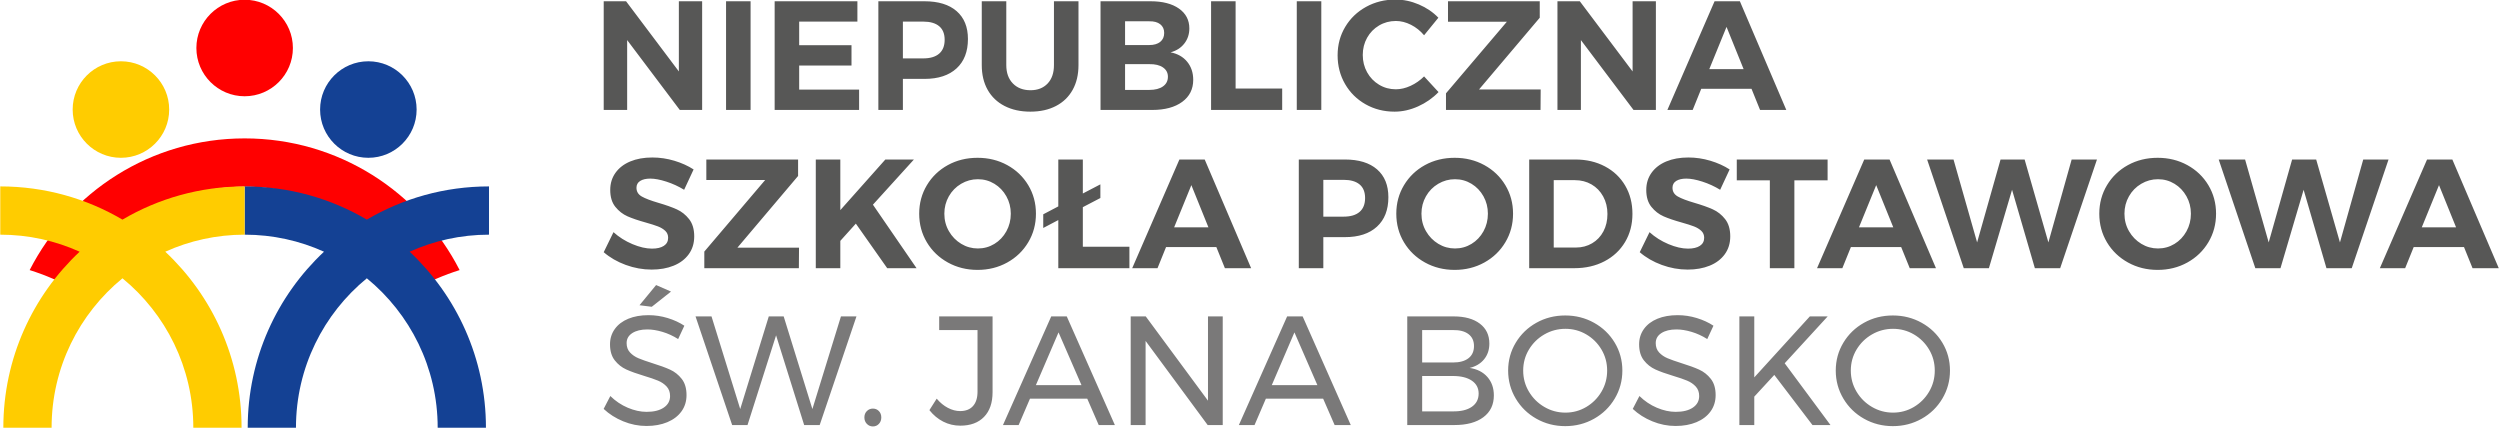<?xml version="1.0" encoding="UTF-8" standalone="no"?>
<!DOCTYPE svg PUBLIC "-//W3C//DTD SVG 1.1//EN" "http://www.w3.org/Graphics/SVG/1.1/DTD/svg11.dtd">
<svg width="100%" height="100%" viewBox="0 0 946 162" version="1.1" xmlns="http://www.w3.org/2000/svg" xmlns:xlink="http://www.w3.org/1999/xlink" xml:space="preserve" xmlns:serif="http://www.serif.com/" style="fill-rule:evenodd;clip-rule:evenodd;stroke-linejoin:round;stroke-miterlimit:2;">
    <g transform="matrix(1,0,0,1,-117.11,-509.628)">
        <g transform="matrix(0.903,0,0,0.903,24.526,40.638)">
            <g transform="matrix(0.428,0,0,0.428,-47.745,431.799)">
                <g transform="matrix(2.589,0,0,2.589,45.588,-1115.08)">
                    <path d="M210.523,562.064C245.964,562.064 276.713,582.312 291.824,611.863C285.939,613.712 280.31,616.14 275.004,619.082C262.726,596.025 238.444,580.315 210.523,580.315C182.601,580.315 158.319,596.025 146.041,619.082C140.735,616.14 135.107,613.712 129.221,611.863C144.332,582.312 175.081,562.064 210.523,562.064ZM210.523,509.628C220.595,509.628 228.773,517.806 228.773,527.879C228.773,537.952 220.595,546.13 210.523,546.13C200.45,546.13 192.272,537.952 192.272,527.879C192.272,517.806 200.45,509.628 210.523,509.628Z" style="fill:rgb(255,0,0);"/>
                </g>
                <g transform="matrix(2.589,0,0,2.589,45.588,-1115.08)">
                    <path d="M256.729,592.783C270.283,584.801 286.078,580.221 302.935,580.221L302.935,598.471C292.242,598.471 282.082,600.776 272.924,604.915C290.677,621.567 301.776,645.234 301.776,671.474L283.525,671.474C283.525,648.71 273.083,628.365 256.729,614.97C240.375,628.365 229.932,648.71 229.932,671.474L211.682,671.474C211.682,645.234 222.781,621.567 240.534,604.915C231.375,600.776 221.216,598.471 210.523,598.471L210.523,580.221C227.379,580.221 243.175,584.801 256.729,592.783ZM257.308,532.901C267.381,532.901 275.559,541.079 275.559,551.152C275.559,561.224 267.381,569.402 257.308,569.402C247.235,569.402 239.058,561.224 239.058,551.152C239.058,541.079 247.235,532.901 257.308,532.901Z" style="fill:rgb(20,65,148);"/>
                </g>
                <g transform="matrix(2.589,0,0,2.589,45.588,-1115.08)">
                    <path d="M164.316,592.783C177.87,584.801 193.666,580.221 210.523,580.221L210.523,598.471C199.829,598.471 189.67,600.776 180.511,604.915C198.265,621.567 209.364,645.234 209.364,671.474L191.113,671.474C191.113,648.71 180.671,628.365 164.316,614.97C147.962,628.365 137.52,648.71 137.52,671.474L119.269,671.474C119.269,645.234 130.368,621.567 148.122,604.915C138.963,600.776 128.804,598.471 118.11,598.471L118.11,580.221C134.967,580.221 150.763,584.801 164.316,592.783ZM163.737,532.901C173.81,532.901 181.988,541.079 181.988,551.152C181.988,561.224 173.81,569.402 163.737,569.402C153.664,569.402 145.486,561.224 145.486,551.152C145.486,541.079 153.664,532.901 163.737,532.901Z" style="fill:rgb(255,204,0);"/>
                </g>
            </g>
            <g transform="matrix(0.832,0,0,0.832,59.778,86.537)">
                <path d="M543.749,599.708C549.223,599.708 554.201,600.933 558.685,603.383C563.168,605.833 566.7,609.209 569.28,613.509C571.861,617.81 573.151,622.593 573.151,627.859C573.151,633.124 571.861,637.92 569.28,642.247C566.7,646.574 563.168,649.975 558.685,652.452C554.201,654.928 549.223,656.166 543.749,656.166C538.275,656.166 533.297,654.928 528.813,652.452C524.33,649.975 520.798,646.587 518.218,642.286C515.637,637.985 514.347,633.176 514.347,627.859C514.347,622.593 515.637,617.81 518.218,613.509C520.798,609.209 524.317,605.833 528.774,603.383C533.231,600.933 538.223,599.708 543.749,599.708ZM1138.12,599.708C1143.6,599.708 1148.58,600.933 1153.06,603.383C1157.54,605.833 1161.08,609.209 1163.66,613.509C1166.24,617.81 1167.53,622.593 1167.53,627.859C1167.53,633.124 1166.24,637.92 1163.66,642.247C1161.08,646.574 1157.54,649.975 1153.06,652.452C1148.58,654.928 1143.6,656.166 1138.12,656.166C1132.65,656.166 1127.67,654.928 1123.19,652.452C1118.71,649.975 1115.17,646.587 1112.59,642.286C1110.01,637.985 1108.72,633.176 1108.72,627.859C1108.72,622.593 1110.01,617.81 1112.59,613.509C1115.17,609.209 1118.69,605.833 1123.15,603.383C1127.61,600.933 1132.6,599.708 1138.12,599.708ZM784.049,599.708C789.523,599.708 794.501,600.933 798.984,603.383C803.468,605.833 807,609.209 809.58,613.509C812.161,617.81 813.451,622.593 813.451,627.859C813.451,633.124 812.161,637.92 809.58,642.247C807,646.574 803.468,649.975 798.984,652.452C794.501,654.928 789.523,656.166 784.049,656.166C778.575,656.166 773.596,654.928 769.113,652.452C764.63,649.975 761.098,646.587 758.517,642.286C755.937,637.985 754.647,633.176 754.647,627.859C754.647,622.593 755.937,617.81 758.517,613.509C761.098,609.209 764.617,605.833 769.074,603.383C773.531,600.933 778.523,599.708 784.049,599.708ZM917.766,615.816C914.951,614.096 911.966,612.727 908.812,611.711C905.658,610.694 902.961,610.186 900.719,610.186C898.582,610.186 896.887,610.577 895.636,611.359C894.385,612.141 893.759,613.288 893.759,614.8C893.759,616.728 894.659,618.201 896.457,619.218C898.256,620.234 901.032,621.29 904.785,622.385C908.539,623.48 911.627,624.574 914.052,625.669C916.476,626.764 918.548,628.406 920.268,630.595C921.989,632.785 922.849,635.678 922.849,639.275C922.849,642.768 921.923,645.779 920.073,648.307C918.222,650.835 915.681,652.751 912.448,654.055C909.216,655.358 905.541,656.01 901.423,656.01C896.992,656.01 892.639,655.228 888.364,653.664C884.089,652.1 880.388,649.962 877.26,647.251L882.186,637.164C884.949,639.666 888.129,641.673 891.726,643.185C895.323,644.697 898.608,645.453 901.579,645.453C904.134,645.453 906.128,644.984 907.561,644.045C908.995,643.107 909.712,641.752 909.712,639.979C909.712,638.572 909.229,637.412 908.265,636.499C907.301,635.587 906.075,634.844 904.59,634.271C903.104,633.697 901.058,633.046 898.451,632.316C894.698,631.273 891.635,630.231 889.263,629.188C886.891,628.145 884.845,626.555 883.125,624.418C881.404,622.28 880.544,619.439 880.544,615.894C880.544,612.61 881.43,609.73 883.203,607.254C884.975,604.777 887.451,602.875 890.631,601.545C893.812,600.216 897.513,599.551 901.735,599.551C905.489,599.551 909.19,600.099 912.839,601.193C916.489,602.288 919.721,603.748 922.536,605.572L917.766,615.816ZM395.956,615.816C393.141,614.096 390.157,612.727 387.003,611.711C383.849,610.694 381.151,610.186 378.909,610.186C376.772,610.186 375.078,610.577 373.827,611.359C372.575,612.141 371.95,613.288 371.95,614.8C371.95,616.728 372.849,618.201 374.648,619.218C376.446,620.234 379.222,621.29 382.976,622.385C386.729,623.48 389.818,624.574 392.242,625.669C394.666,626.764 396.738,628.406 398.459,630.595C400.179,632.785 401.039,635.678 401.039,639.275C401.039,642.768 400.114,645.779 398.263,648.307C396.412,650.835 393.871,652.751 390.639,654.055C387.407,655.358 383.731,656.01 379.613,656.01C375.182,656.01 370.829,655.228 366.554,653.664C362.279,652.1 358.578,649.962 355.45,647.251L360.377,637.164C363.14,639.666 366.32,641.673 369.917,643.185C373.514,644.697 376.798,645.453 379.769,645.453C382.324,645.453 384.318,644.984 385.752,644.045C387.185,643.107 387.902,641.752 387.902,639.979C387.902,638.572 387.42,637.412 386.455,636.499C385.491,635.587 384.266,634.844 382.78,634.271C381.294,633.697 379.248,633.046 376.642,632.316C372.888,631.273 369.825,630.231 367.453,629.188C365.081,628.145 363.035,626.555 361.315,624.418C359.595,622.28 358.734,619.439 358.734,615.894C358.734,612.61 359.621,609.73 361.393,607.254C363.166,604.777 365.642,602.875 368.822,601.545C372.002,600.216 375.703,599.551 379.926,599.551C383.679,599.551 387.381,600.099 391.03,601.193C394.679,602.288 397.911,603.748 400.726,605.572L395.956,615.816ZM1241.66,600.568L1254.4,600.568L1235.87,655.306L1223.13,655.306L1211.63,615.816L1199.98,655.306L1187.31,655.306L1168.86,600.568L1182.15,600.568L1194.04,642.325L1205.84,600.568L1217.96,600.568L1229.93,642.325L1241.66,600.568ZM1013.25,655.306L1008.94,644.671L983.608,644.671L979.307,655.306L966.561,655.306L990.333,600.568L1003.08,600.568L1026.46,655.306L1013.25,655.306ZM513.017,655.306L498.238,655.306L482.442,632.863L474.623,641.543L474.623,655.306L462.267,655.306L462.267,600.568L474.623,600.568L474.623,626.06L497.3,600.568L511.688,600.568L491.044,623.323L513.017,655.306ZM407.138,600.568L453.353,600.568L453.353,608.857L422.778,644.984L453.822,644.984L453.744,655.306L406.122,655.306L406.122,646.939L436.775,610.89L407.138,610.89L407.138,600.568ZM668.317,655.306L664.016,644.671L638.68,644.671L634.379,655.306L621.633,655.306L645.405,600.568L658.151,600.568L681.532,655.306L668.317,655.306ZM596.767,644.515L620.226,644.515L620.226,655.306L584.411,655.306L584.411,631.065L576.826,635.053L576.826,628.171L584.411,624.183L584.411,600.568L596.767,600.568L596.767,617.693L605.603,613.079L605.603,619.961L596.767,624.574L596.767,644.515ZM926.133,600.568L971.878,600.568L971.878,611.046L955.144,611.046L955.144,655.306L942.789,655.306L942.789,611.046L926.133,611.046L926.133,600.568ZM728.763,600.568C735.749,600.568 741.145,602.223 744.95,605.533C748.756,608.844 750.659,613.522 750.659,619.57C750.659,625.93 748.743,630.869 744.911,634.388C741.079,637.907 735.697,639.666 728.763,639.666L717.894,639.666L717.894,655.306L705.539,655.306L705.539,600.568L728.763,600.568ZM1296.71,655.306L1292.41,644.671L1267.07,644.671L1262.77,655.306L1250.03,655.306L1273.8,600.568L1286.54,600.568L1309.92,655.306L1296.71,655.306ZM1094.8,600.568L1107.55,600.568L1089.02,655.306L1076.27,655.306L1064.78,615.816L1053.12,655.306L1040.46,655.306L1022,600.568L1035.3,600.568L1047.18,642.325L1058.99,600.568L1071.11,600.568L1083.08,642.325L1094.8,600.568ZM844.808,600.568C850.386,600.568 855.365,601.728 859.744,604.048C864.123,606.367 867.524,609.6 869.948,613.744C872.372,617.888 873.585,622.619 873.585,627.937C873.585,633.254 872.346,637.985 869.87,642.13C867.394,646.274 863.94,649.506 859.509,651.826C855.078,654.146 850.021,655.306 844.339,655.306L821.583,655.306L821.583,600.568L844.808,600.568ZM1138.28,610.499C1135.26,610.499 1132.44,611.268 1129.84,612.806C1127.23,614.343 1125.17,616.442 1123.66,619.1C1122.15,621.759 1121.39,624.679 1121.39,627.859C1121.39,631.091 1122.16,634.036 1123.7,636.695C1125.24,639.354 1127.3,641.465 1129.88,643.029C1132.46,644.593 1135.26,645.375 1138.28,645.375C1141.31,645.375 1144.08,644.606 1146.61,643.068C1149.14,641.53 1151.14,639.419 1152.63,636.734C1154.12,634.049 1154.86,631.091 1154.86,627.859C1154.86,624.679 1154.12,621.759 1152.63,619.1C1151.14,616.442 1149.14,614.343 1146.61,612.806C1144.08,611.268 1141.31,610.499 1138.28,610.499ZM543.905,610.499C540.882,610.499 538.067,611.268 535.46,612.806C532.853,614.343 530.794,616.442 529.282,619.1C527.771,621.759 527.015,624.679 527.015,627.859C527.015,631.091 527.784,634.036 529.322,636.695C530.859,639.354 532.919,641.465 535.499,643.029C538.08,644.593 540.882,645.375 543.905,645.375C546.929,645.375 549.705,644.606 552.233,643.068C554.762,641.53 556.769,639.419 558.254,636.734C559.74,634.049 560.483,631.091 560.483,627.859C560.483,624.679 559.74,621.759 558.254,619.1C556.769,616.442 554.762,614.343 552.233,612.806C549.705,611.268 546.929,610.499 543.905,610.499ZM784.205,610.499C781.182,610.499 778.366,611.268 775.76,612.806C773.153,614.343 771.094,616.442 769.582,619.1C768.07,621.759 767.315,624.679 767.315,627.859C767.315,631.091 768.084,634.036 769.621,636.695C771.159,639.354 773.218,641.465 775.799,643.029C778.379,644.593 781.182,645.375 784.205,645.375C787.229,645.375 790.005,644.606 792.533,643.068C795.062,641.53 797.069,639.419 798.554,636.734C800.04,634.049 800.783,631.091 800.783,627.859C800.783,624.679 800.04,621.759 798.554,619.1C797.069,616.442 795.062,614.343 792.533,612.806C790.005,611.268 787.229,610.499 784.205,610.499ZM845.121,644.906C848.144,644.906 850.868,644.189 853.292,642.755C855.716,641.321 857.606,639.327 858.962,636.773C860.317,634.219 860.995,631.299 860.995,628.015C860.995,624.731 860.278,621.785 858.844,619.179C857.411,616.572 855.456,614.552 852.98,613.118C850.503,611.685 847.701,610.968 844.573,610.968L833.939,610.968L833.939,644.906L845.121,644.906ZM642.747,634.74L660.028,634.74L651.426,613.47L642.747,634.74ZM1271.14,634.74L1288.42,634.74L1279.82,613.47L1271.14,634.74ZM987.674,634.74L1004.96,634.74L996.354,613.47L987.674,634.74ZM728.138,629.344C731.631,629.344 734.302,628.549 736.153,626.959C738.004,625.369 738.929,623.036 738.929,619.961C738.929,616.937 738.004,614.656 736.153,613.118C734.302,611.581 731.631,610.812 728.138,610.812L717.894,610.812L717.894,629.344L728.138,629.344ZM768.644,537.992C766.767,535.751 764.565,533.991 762.036,532.714C759.508,531.437 756.966,530.798 754.412,530.798C751.336,530.798 748.521,531.554 745.967,533.066C743.412,534.578 741.405,536.637 739.946,539.243C738.486,541.85 737.756,544.743 737.756,547.923C737.756,551.103 738.486,554.01 739.946,556.642C741.405,559.275 743.412,561.36 745.967,562.898C748.521,564.436 751.336,565.205 754.412,565.205C756.862,565.205 759.352,564.618 761.88,563.445C764.408,562.272 766.663,560.695 768.644,558.714L775.916,566.612C772.997,569.636 769.569,572.034 765.633,573.807C761.697,575.579 757.748,576.465 753.786,576.465C748.417,576.465 743.543,575.227 739.164,572.751C734.785,570.275 731.344,566.873 728.842,562.546C726.339,558.219 725.088,553.397 725.088,548.08C725.088,542.814 726.365,538.044 728.92,533.77C731.474,529.495 734.98,526.132 739.437,523.682C743.895,521.232 748.834,520.007 754.256,520.007C758.218,520.007 762.128,520.828 765.985,522.47C769.843,524.112 773.127,526.341 775.838,529.156L768.644,537.992ZM558.215,553.006C558.215,556.916 559.323,560.005 561.539,562.272C563.754,564.54 566.713,565.674 570.414,565.674C574.011,565.674 576.878,564.553 579.016,562.312C581.153,560.07 582.222,556.968 582.222,553.006L582.222,520.867L594.577,520.867L594.577,553.006C594.577,557.802 593.6,561.96 591.645,565.479C589.69,568.997 586.888,571.708 583.238,573.611C579.589,575.514 575.288,576.465 570.336,576.465C565.383,576.465 561.057,575.514 557.355,573.611C553.654,571.708 550.813,568.997 548.832,565.479C546.851,561.96 545.86,557.802 545.86,553.006L545.86,520.867L558.215,520.867L558.215,553.006ZM937.863,575.605L933.562,564.97L908.226,564.97L903.925,575.605L891.179,575.605L914.951,520.867L927.697,520.867L951.078,575.605L937.863,575.605ZM873.663,520.867L885.392,520.867L885.392,575.605L874.132,575.605L847.623,540.416L847.623,575.605L835.815,575.605L835.815,520.867L847.076,520.867L873.663,556.212L873.663,520.867ZM780.686,520.867L826.901,520.867L826.901,529.156L796.326,565.283L827.37,565.283L827.292,575.605L779.67,575.605L779.67,567.238L810.323,531.189L780.686,531.189L780.686,520.867ZM630.861,520.867C636.908,520.867 641.678,522.092 645.171,524.542C648.663,526.992 650.41,530.329 650.41,534.552C650.41,537.471 649.563,540.012 647.868,542.176C646.174,544.339 643.867,545.812 640.948,546.594C644.493,547.272 647.282,548.849 649.315,551.325C651.348,553.801 652.365,556.838 652.365,560.435C652.365,565.127 650.514,568.828 646.813,571.539C643.111,574.25 638.081,575.605 631.721,575.605L605.681,575.605L605.681,520.867L630.861,520.867ZM517.005,520.867C523.991,520.867 529.387,522.522 533.192,525.833C536.998,529.143 538.901,533.822 538.901,539.869C538.901,546.229 536.985,551.168 533.153,554.687C529.322,558.206 523.939,559.966 517.005,559.966L506.136,559.966L506.136,575.605L493.781,575.605L493.781,520.867L517.005,520.867ZM441.545,520.867L483.224,520.867L483.224,531.111L453.9,531.111L453.9,542.997L480.253,542.997L480.253,553.241L453.9,553.241L453.9,565.361L484.084,565.361L484.084,575.605L441.545,575.605L441.545,520.867ZM661.357,520.867L673.713,520.867L673.713,564.814L697.172,564.814L697.172,575.605L661.357,575.605L661.357,520.867ZM417.07,520.867L429.425,520.867L429.425,575.605L417.07,575.605L417.07,520.867ZM393.298,520.867L405.027,520.867L405.027,575.605L393.767,575.605L367.258,540.416L367.258,575.605L355.45,575.605L355.45,520.867L366.711,520.867L393.298,556.212L393.298,520.867ZM704.522,520.867L716.877,520.867L716.877,575.605L704.522,575.605L704.522,520.867ZM630.235,565.518C633.154,565.518 635.448,564.931 637.116,563.758C638.785,562.585 639.619,560.956 639.619,558.871C639.619,556.89 638.785,555.326 637.116,554.179C635.448,553.032 633.154,552.485 630.235,552.537L618.036,552.537L618.036,565.518L630.235,565.518ZM912.292,555.039L929.574,555.039L920.972,533.77L912.292,555.039ZM516.38,549.644C519.873,549.644 522.544,548.849 524.395,547.259C526.246,545.669 527.171,543.336 527.171,540.26C527.171,537.236 526.246,534.956 524.395,533.418C522.544,531.88 519.873,531.111 516.38,531.111L506.136,531.111L506.136,549.644L516.38,549.644ZM630.235,542.919C632.581,542.919 634.419,542.384 635.748,541.316C637.077,540.247 637.742,538.748 637.742,536.819C637.742,534.943 637.077,533.483 635.748,532.44C634.419,531.398 632.581,530.902 630.235,530.954L618.036,530.954L618.036,542.919L630.235,542.919Z" style="fill:rgb(87,87,86);fill-rule:nonzero;"/>
                <g transform="matrix(0.938,0,0,0.938,278.534,-156.505)">
                    <path d="M226.551,940.861C227.829,940.861 228.898,941.306 229.76,942.195C230.621,943.083 231.051,944.222 231.051,945.611C231.051,947 230.621,948.153 229.76,949.07C228.898,949.986 227.829,950.445 226.551,950.445C225.273,950.445 224.19,949.986 223.301,949.07C222.412,948.153 221.968,947 221.968,945.611C221.968,944.222 222.412,943.083 223.301,942.195C224.19,941.306 225.273,940.861 226.551,940.861ZM774.218,890.861C779.829,890.861 784.982,892.167 789.676,894.778C794.371,897.389 798.079,900.958 800.801,905.486C803.523,910.014 804.885,915 804.885,920.445C804.885,925.889 803.523,930.903 800.801,935.486C798.079,940.07 794.371,943.681 789.676,946.32C784.982,948.958 779.829,950.278 774.218,950.278C768.607,950.278 763.454,948.958 758.76,946.32C754.065,943.681 750.357,940.07 747.635,935.486C744.912,930.903 743.551,925.889 743.551,920.445C743.551,915 744.912,910.014 747.635,905.486C750.357,900.958 754.051,897.389 758.718,894.778C763.385,892.167 768.551,890.861 774.218,890.861ZM598.301,890.861C603.912,890.861 609.065,892.167 613.76,894.778C618.454,897.389 622.162,900.958 624.885,905.486C627.607,910.014 628.968,915 628.968,920.445C628.968,925.889 627.607,930.903 624.885,935.486C622.162,940.07 618.454,943.681 613.76,946.32C609.065,948.958 603.912,950.278 598.301,950.278C592.69,950.278 587.537,948.958 582.843,946.32C578.148,943.681 574.44,940.07 571.718,935.486C568.996,930.903 567.635,925.889 567.635,920.445C567.635,915 568.996,910.014 571.718,905.486C574.44,900.958 578.135,897.389 582.801,894.778C587.468,892.167 592.635,890.861 598.301,890.861ZM121.968,903.528C119.246,901.806 116.426,900.514 113.51,899.653C110.593,898.792 107.912,898.361 105.468,898.361C102.079,898.361 99.371,899.014 97.343,900.32C95.315,901.625 94.301,903.417 94.301,905.695C94.301,907.75 94.912,909.431 96.135,910.736C97.357,912.042 98.857,913.07 100.635,913.82C102.412,914.57 104.885,915.445 108.051,916.445C111.996,917.667 115.19,918.833 117.635,919.945C120.079,921.056 122.162,922.708 123.885,924.903C125.607,927.097 126.468,930 126.468,933.611C126.468,936.945 125.565,939.861 123.76,942.361C121.954,944.861 119.426,946.792 116.176,948.153C112.926,949.514 109.19,950.195 104.968,950.195C100.69,950.195 96.523,949.361 92.468,947.695C88.412,946.028 84.912,943.806 81.968,941.028L85.551,934.111C88.329,936.833 91.454,938.931 94.926,940.403C98.398,941.875 101.773,942.611 105.051,942.611C108.94,942.611 112.01,941.847 114.26,940.32C116.51,938.792 117.635,936.722 117.635,934.111C117.635,932.056 117.023,930.361 115.801,929.028C114.579,927.695 113.037,926.639 111.176,925.861C109.315,925.083 106.801,924.222 103.635,923.278C99.746,922.111 96.579,920.972 94.135,919.861C91.69,918.75 89.621,917.111 87.926,914.945C86.232,912.778 85.385,909.917 85.385,906.361C85.385,903.25 86.246,900.5 87.968,898.111C89.69,895.722 92.107,893.889 95.218,892.611C98.329,891.333 101.94,890.695 106.051,890.695C109.551,890.695 112.982,891.208 116.343,892.236C119.704,893.264 122.69,894.639 125.301,896.361L121.968,903.528ZM674.551,903.528C671.829,901.806 669.01,900.514 666.093,899.653C663.176,898.792 660.496,898.361 658.051,898.361C654.662,898.361 651.954,899.014 649.926,900.32C647.898,901.625 646.885,903.417 646.885,905.695C646.885,907.75 647.496,909.431 648.718,910.736C649.94,912.042 651.44,913.07 653.218,913.82C654.996,914.57 657.468,915.445 660.635,916.445C664.579,917.667 667.773,918.833 670.218,919.945C672.662,921.056 674.746,922.708 676.468,924.903C678.19,927.097 679.051,930 679.051,933.611C679.051,936.945 678.148,939.861 676.343,942.361C674.537,944.861 672.01,946.792 668.76,948.153C665.51,949.514 661.773,950.195 657.551,950.195C653.273,950.195 649.107,949.361 645.051,947.695C640.996,946.028 637.496,943.806 634.551,941.028L638.135,934.111C640.912,936.833 644.037,938.931 647.51,940.403C650.982,941.875 654.357,942.611 657.635,942.611C661.523,942.611 664.593,941.847 666.843,940.32C669.093,938.792 670.218,936.722 670.218,934.111C670.218,932.056 669.607,930.361 668.385,929.028C667.162,927.695 665.621,926.639 663.76,925.861C661.898,925.083 659.385,924.222 656.218,923.278C652.329,922.111 649.162,920.972 646.718,919.861C644.273,918.75 642.204,917.111 640.51,914.945C638.815,912.778 637.968,909.917 637.968,906.361C637.968,903.25 638.829,900.5 640.551,898.111C642.273,895.722 644.69,893.889 647.801,892.611C650.912,891.333 654.523,890.695 658.635,890.695C662.135,890.695 665.565,891.208 668.926,892.236C672.287,893.264 675.273,894.639 677.885,896.361L674.551,903.528ZM290.801,932.028C290.801,937.75 289.273,942.181 286.218,945.32C283.162,948.458 278.912,950.028 273.468,950.028C270.19,950.028 267.135,949.306 264.301,947.861C261.468,946.417 258.996,944.361 256.885,941.695L260.801,935.528C262.635,937.695 264.648,939.347 266.843,940.486C269.037,941.625 271.218,942.195 273.385,942.195C276.385,942.195 278.69,941.292 280.301,939.486C281.912,937.681 282.718,935.111 282.718,931.778L282.718,898.695L262.135,898.695L262.135,891.361L290.801,891.361L290.801,932.028ZM406.468,891.361L414.385,891.361L414.385,949.695L406.301,949.695L372.968,904.528L372.968,949.695L364.968,949.695L364.968,891.361L373.051,891.361L406.468,936.611L406.468,891.361ZM474.468,949.695L468.301,935.528L437.551,935.528L431.468,949.695L423.051,949.695L448.968,891.361L457.301,891.361L483.135,949.695L474.468,949.695ZM347.801,949.695L341.635,935.528L310.885,935.528L304.801,949.695L296.385,949.695L322.301,891.361L330.635,891.361L356.468,949.695L347.801,949.695ZM538.385,891.361C544.329,891.361 549.01,892.653 552.426,895.236C555.843,897.82 557.551,901.389 557.551,905.945C557.551,909.278 556.607,912.097 554.718,914.403C552.829,916.708 550.246,918.25 546.968,919.028C551.023,919.639 554.204,921.264 556.51,923.903C558.815,926.542 559.968,929.833 559.968,933.778C559.968,938.778 558.093,942.681 554.343,945.486C550.593,948.292 545.412,949.695 538.801,949.695L513.468,949.695L513.468,891.361L538.385,891.361ZM740.718,949.695L731.051,949.695L710.551,922.778L699.801,934.445L699.801,949.695L691.801,949.695L691.801,891.361L699.801,891.361L699.801,924.111L729.635,891.361L739.218,891.361L716.135,916.528L740.718,949.695ZM209.385,891.361L217.718,891.361L197.968,949.695L189.635,949.695L174.551,901.528L159.218,949.695L150.968,949.695L131.301,891.361L139.885,891.361L155.301,941.111L170.635,891.361L178.635,891.361L194.051,941.111L209.385,891.361ZM774.301,898.028C770.246,898.028 766.482,899.028 763.01,901.028C759.537,903.028 756.773,905.736 754.718,909.153C752.662,912.57 751.635,916.333 751.635,920.445C751.635,924.556 752.662,928.333 754.718,931.778C756.773,935.222 759.537,937.958 763.01,939.986C766.482,942.014 770.246,943.028 774.301,943.028C778.357,943.028 782.093,942.014 785.51,939.986C788.926,937.958 791.648,935.222 793.676,931.778C795.704,928.333 796.718,924.556 796.718,920.445C796.718,916.333 795.704,912.57 793.676,909.153C791.648,905.736 788.926,903.028 785.51,901.028C782.093,899.028 778.357,898.028 774.301,898.028ZM598.385,898.028C594.329,898.028 590.565,899.028 587.093,901.028C583.621,903.028 580.857,905.736 578.801,909.153C576.746,912.57 575.718,916.333 575.718,920.445C575.718,924.556 576.746,928.333 578.801,931.778C580.857,935.222 583.621,937.958 587.093,939.986C590.565,942.014 594.329,943.028 598.385,943.028C602.44,943.028 606.176,942.014 609.593,939.986C613.01,937.958 615.732,935.222 617.76,931.778C619.787,928.333 620.801,924.556 620.801,920.445C620.801,916.333 619.787,912.57 617.76,909.153C615.732,905.736 613.01,903.028 609.593,901.028C606.176,899.028 602.44,898.028 598.385,898.028ZM537.968,942.361C542.301,942.417 545.69,941.597 548.135,939.903C550.579,938.208 551.801,935.833 551.801,932.778C551.801,929.833 550.579,927.528 548.135,925.861C545.69,924.195 542.301,923.361 537.968,923.361L521.468,923.361L521.468,942.361L537.968,942.361ZM314.051,928.278L338.551,928.278L326.218,899.945L314.051,928.278ZM440.718,928.278L465.218,928.278L452.885,899.945L440.718,928.278ZM537.968,916.111C541.579,916.111 544.371,915.347 546.343,913.82C548.315,912.292 549.301,910.111 549.301,907.278C549.301,904.5 548.315,902.361 546.343,900.861C544.371,899.361 541.579,898.639 537.968,898.695L521.468,898.695L521.468,916.111L537.968,916.111ZM110.135,874.528L118.135,878.028L107.801,886.195L101.218,885.361L110.135,874.528Z" style="fill:rgb(122,121,121);fill-rule:nonzero;"/>
                </g>
            </g>
        </g>
    </g>
</svg>
